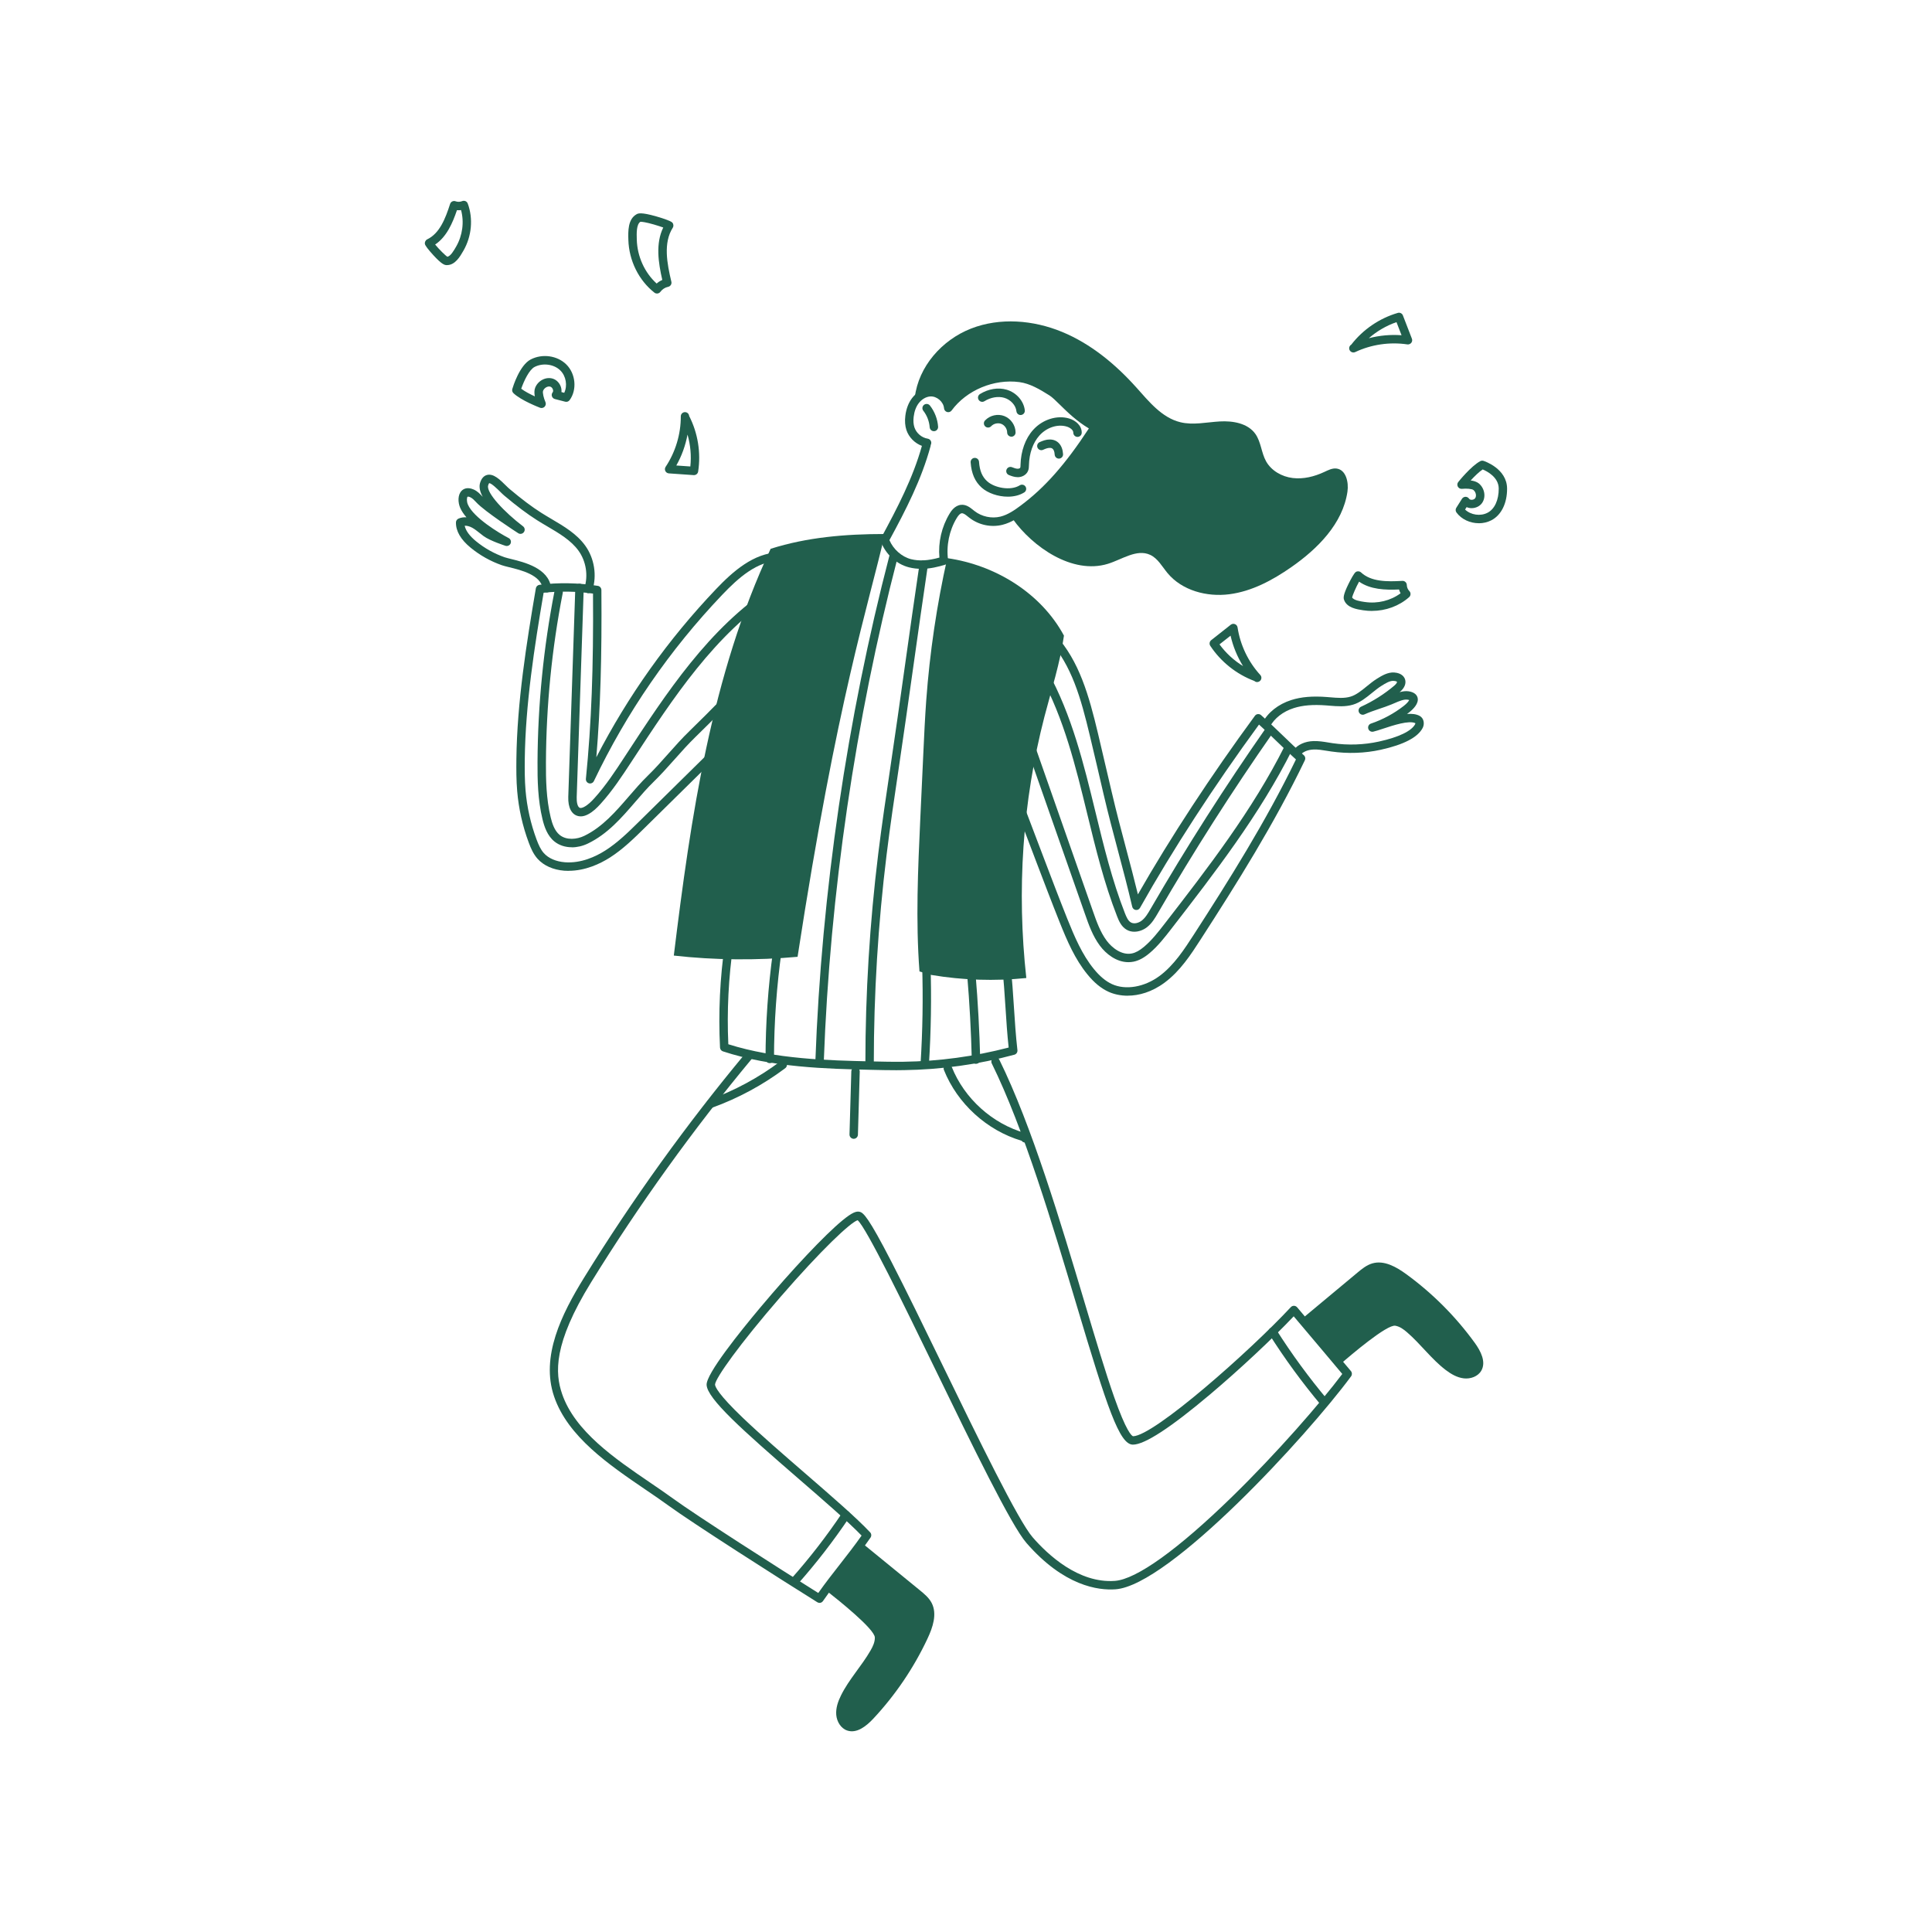 <?xml version="1.0" encoding="UTF-8"?> <svg xmlns="http://www.w3.org/2000/svg" id="Layer_1" data-name="Layer 1" viewBox="0 0 500 500"><defs><style> .cls-1 { fill: #215f4d; } </style></defs><g><path class="cls-1" d="M261.74,113.01c-.6,0-1.09-.49-1.09-1.09,0-.94-.64-1.88-1.51-2.22-.88-.34-1.98-.09-2.62.6-.41.44-1.1.47-1.54.06-.44-.41-.47-1.1-.06-1.54,1.25-1.34,3.31-1.81,5.01-1.14,1.7.67,2.9,2.42,2.9,4.25,0,.6-.49,1.09-1.09,1.09Z"></path><path class="cls-1" d="M274.04,118.69c-.57,0-1.05-.45-1.09-1.03-.1-1.76-.96-1.75-1.27-1.75-.56,0-1.16.24-1.73.5-.55.25-1.19,0-1.44-.54-.25-.55,0-1.19.54-1.44.79-.36,1.65-.69,2.61-.69.01,0,.02,0,.03,0,1.99,0,3.3,1.46,3.43,3.8.03.6-.43,1.11-1.03,1.15-.02,0-.04,0-.06,0Z"></path><path class="cls-1" d="M264.13,107.41c-.55,0-1.02-.42-1.08-.98-.16-1.54-1.49-3-3.15-3.48-1.58-.46-3.5-.13-5.13.88-.51.32-1.18.16-1.5-.36-.32-.51-.16-1.18.36-1.5,2.18-1.34,4.69-1.75,6.88-1.12,2.52.73,4.45,2.93,4.71,5.35.06.6-.37,1.13-.97,1.2-.04,0-.08,0-.12,0Z"></path><path class="cls-1" d="M263.38,123.49c-.86,0-1.64-.3-2.27-.55-.56-.22-.84-.85-.62-1.41.22-.56.85-.84,1.41-.62.51.2,1.03.4,1.49.4,0,0,0,0,0,0,.32,0,.59-.14.65-.27.06-.12.06-.39.07-.64v-.07c.09-3.61,1.25-6.84,3.27-9.08,2.43-2.7,6.18-3.88,9.33-2.94,1.64.49,3.28,1.83,3.24,3.69-.01.59-.5,1.07-1.09,1.07,0,0-.02,0-.02,0-.6-.01-1.08-.51-1.07-1.11.01-.68-.86-1.31-1.69-1.56-2.36-.71-5.2.22-7.08,2.31-1.67,1.86-2.63,4.59-2.71,7.68v.06c-.01.44-.02.98-.28,1.52-.43.92-1.46,1.52-2.61,1.53h-.02Z"></path><path class="cls-1" d="M260.83,128.54c-2.55,0-5.19-.92-6.77-2.34-1.74-1.56-2.65-3.64-2.86-6.54-.04-.6.41-1.12,1.01-1.16.6-.04,1.12.41,1.16,1.01.17,2.34.83,3.9,2.14,5.07,1.87,1.68,6.04,2.5,8.4,1.02.51-.32,1.18-.17,1.5.34.32.51.17,1.18-.34,1.5-1.22.76-2.71,1.1-4.25,1.1Z"></path><path class="cls-1" d="M238.43,147.21c-1.05,0-2.12-.11-3.21-.39-3.26-.83-6.11-3.47-7.26-6.73-.1-.29-.08-.61.07-.88,4.23-7.8,8.23-15.49,10.56-23.82-1.85-.68-3.39-2.23-4.01-4.1-.35-1.07-.45-2.31-.28-3.68.22-1.81.83-3.41,1.78-4.63,1.16-1.5,2.81-2.42,4.53-2.53,2.14-.14,4.19,1.11,5.21,2.93,4.53-4.96,11.49-7.53,18.29-6.63,3.15.42,5.88,2.01,8.63,3.75.93.59,1.95,1.59,3.14,2.75,2.04,2,4.58,4.5,7.97,6.29.27.14.47.39.54.69s.03.61-.14.87c-6.52,10.09-12.12,16.51-18.74,21.45-1.71,1.28-3.74,2.69-6.09,3.27-2.96.73-6.15.04-8.55-1.83-.12-.09-.24-.19-.36-.28-.56-.46-1.14-.92-1.61-.88-.39.04-.83.45-1.3,1.24-1.94,3.2-2.75,7.17-2.23,10.88.07.53-.25,1.04-.76,1.19-1.76.54-3.9,1.08-6.2,1.08ZM230.19,139.8c1,2.36,3.19,4.3,5.57,4.91,2.1.53,4.4.41,7.36-.41-.35-3.96.57-7.96,2.63-11.37.32-.53,1.29-2.12,2.96-2.28,1.35-.13,2.36.7,3.18,1.36.11.09.22.18.33.26,1.85,1.44,4.42,1.99,6.69,1.43,1.95-.48,3.69-1.7,5.3-2.9,6.19-4.62,11.49-10.61,17.59-19.92-3.16-1.88-5.61-4.28-7.44-6.08-1.1-1.08-2.04-2.01-2.77-2.47-2.54-1.6-5.04-3.07-7.76-3.44-6.61-.88-13.66,2.07-17.55,7.34-.27.37-.74.53-1.17.4-.44-.12-.75-.51-.79-.96-.14-1.69-1.87-3.18-3.56-3.07-1.08.07-2.19.71-2.96,1.7-.71.91-1.17,2.14-1.34,3.55-.13,1.05-.06,1.97.19,2.74.5,1.51,1.88,2.69,3.45,2.94.59.1,1,.65.9,1.25-.02.14-.07.26-.13.38,0,.1-.01.2-.04.3-2.33,8.59-6.35,16.43-10.65,24.34Z"></path><path class="cls-1" d="M241.69,111.59c-.57,0-1.04-.44-1.09-1.01-.11-1.54-.7-3.07-1.65-4.28-.37-.47-.29-1.16.19-1.53.47-.37,1.16-.29,1.53.19,1.22,1.56,1.97,3.5,2.11,5.47.04.6-.41,1.12-1.01,1.16-.03,0-.05,0-.08,0Z"></path><path class="cls-1" d="M283.57,110.58c-5.7,8.91-13.16,17.19-21.45,23.76,5.1,7.15,15.37,14.41,24.59,11.58,3.68-1.13,7.47-3.94,10.96-2.32,1.98.92,3.08,3.02,4.48,4.71,3.76,4.53,10.17,6.23,16,5.48,5.84-.75,11.19-3.64,16.02-7,6.86-4.78,13.34-11.28,14.55-19.55.36-2.44-.38-5.68-2.83-5.98-1.11-.14-2.17.42-3.18.89-2.55,1.19-5.38,1.9-8.17,1.56-2.79-.34-5.51-1.87-6.88-4.32-1.24-2.23-1.3-5.01-2.77-7.09-1.97-2.78-5.84-3.43-9.24-3.23-3.41.2-6.87,1.01-10.18.2-4.8-1.17-8.13-5.36-11.43-9.04-5.38-5.99-11.75-11.27-19.19-14.34-7.44-3.07-16.06-3.78-23.56-.85-7.5,2.93-13.6,9.82-14.54,17.81,1.18-1.25,3.35-1.53,5.01-1.09,1.66.44,3.03,1.84,3.43,3.51,2.98-4.17,7.85-6.66,12.92-7.38,5.07-.72,10.42.71,14.44,3.88,3.72,2.93,6.48,7.43,11.01,8.79Z"></path><path class="cls-1" d="M206.41,247.62c-10.51.96-21.54.87-32.03-.32,4.38-35.78,9.74-72.64,25.06-105.27,9.4-2.99,19.34-3.83,29.55-3.83-4.22,18.53-12.26,42.21-22.58,109.42Z"></path><path class="cls-1" d="M265.61,253.11c-8.17.84-16.46.57-24.56-.79-.89-.15-2.21-.7-3.09-.91-1-13.21-.39-26.49.22-39.72.26-5.6.52-11.21.78-16.81.21-4.55.42-9.1.75-13.64.91-12.38,2.73-24.68,5.44-36.79,12.41,1.77,24.25,9.01,30.2,20.05-.96,7-3.28,14.14-5.05,20.98-5.7,22-7.19,45.05-4.69,67.64Z"></path><path class="cls-1" d="M232.14,276.97c-2.25,0-4.5-.05-6.7-.1-11.41-.26-25.61-.59-38.35-4.78-.43-.14-.72-.53-.75-.98-.45-8.99-.02-18.07,1.28-26.99.09-.6.64-1.01,1.24-.92.6.09,1.01.64.92,1.24-1.24,8.52-1.68,17.2-1.29,25.81,12.25,3.87,25.96,4.19,37.01,4.44,2.74.06,5.57.13,8.35.09,9.17-.12,18.31-1.36,27.19-3.68-.38-3.5-.6-6.91-.81-10.22-.23-3.57-.47-7.27-.9-11.04-.07-.6.36-1.14.96-1.21.6-.07,1.14.36,1.21.96.44,3.83.68,7.55.91,11.15.23,3.57.47,7.27.9,11.04.06.54-.28,1.04-.8,1.18-9.33,2.52-18.96,3.86-28.63,3.99-.58,0-1.15.01-1.73.01Z"></path><path class="cls-1" d="M291.86,257.69c-1.91,0-3.62-.4-4.98-1.02-1.92-.88-3.72-2.35-5.47-4.51-3.22-3.94-5.24-8.66-7.2-13.56-2.1-5.25-4.13-10.6-6.1-15.77l-6-15.8c-.21-.56.07-1.19.63-1.4.56-.21,1.19.07,1.4.63l6,15.8c1.96,5.16,3.99,10.5,6.08,15.73,1.9,4.73,3.85,9.29,6.87,12.99,1.54,1.89,3.08,3.17,4.69,3.91,3.55,1.62,8.38.79,12.31-2.11,3.75-2.78,6.43-6.94,8.81-10.61,9.12-14.13,18.66-29.26,26.49-45.42-1.67-1.5-3.33-3.11-4.95-4.67-1.51-1.46-3.06-2.96-4.61-4.36-11.66,15.94-22.3,32.33-30.8,47.44-.22.39-.65.61-1.1.54-.45-.06-.8-.39-.91-.83-1.15-4.94-2.43-9.78-3.68-14.46-1.25-4.7-2.54-9.55-3.7-14.53l-.04-.16c-1.15-4.96-2.34-10.1-3.55-15.14-2.31-9.68-4.7-18.21-10.52-24.61-.4-.44-.37-1.13.07-1.54.45-.4,1.13-.37,1.54.07,6.17,6.79,8.65,15.6,11.03,25.57,1.2,5.05,2.4,10.18,3.55,15.15l.04.16c1.15,4.94,2.43,9.78,3.68,14.46,1.02,3.84,2.07,7.79,3.05,11.83,8.48-14.82,18.91-30.74,30.28-46.22.18-.25.46-.41.76-.44.3-.03.61.06.84.27,1.87,1.66,3.75,3.47,5.57,5.22,1.8,1.74,3.66,3.53,5.5,5.16.37.32.47.85.26,1.29-7.95,16.55-17.69,31.99-26.98,46.39-2.47,3.83-5.27,8.17-9.34,11.18-3.31,2.45-6.66,3.36-9.53,3.36Z"></path><path class="cls-1" d="M335.65,195.84c-.24,0-.48-.08-.68-.24-.47-.37-.55-1.06-.18-1.53,1.09-1.37,2.95-2.21,5.11-2.28,1.33-.04,2.62.16,3.87.37.38.06.75.12,1.13.18,3.96.57,8.09.43,11.94-.42,5.17-1.13,8.52-2.75,9.42-4.55.03-.07.04-.16.03-.21-1.62-.8-5.78.57-8.28,1.4-1.02.34-1.91.63-2.6.79-.57.13-1.14-.2-1.3-.76s.14-1.15.7-1.33c3.08-1.05,5.95-2.6,8.52-4.6.83-.65,1.24-1.21,1.37-1.48-.09-.04-.24-.08-.46-.11-.93-.15-2.28.44-3.36.91-.27.12-.53.23-.78.33-1.02.42-2.11.79-3.16,1.14-1.3.44-2.64.9-3.81,1.43,0,0,0,0,0,0h0c-.55.25-1.19,0-1.44-.54-.25-.55,0-1.19.54-1.44h0s0,0,0,0c3.12-1.42,6.03-3.27,8.65-5.49.6-.51.68-.88.67-.94-.02-.04-.25-.22-.87-.26-.99-.08-2.19.68-3.15,1.28l-.08.05c-.77.48-1.54,1.11-2.36,1.77-1.51,1.23-3.07,2.5-4.92,3.05-2.03.61-4.09.43-6.08.27-.28-.02-.57-.05-.85-.07-3.44-.26-6.11-.04-8.4.69-2.8.89-5.05,2.65-6.19,4.82-.28.53-.94.74-1.47.46-.53-.28-.74-.94-.46-1.47,1.4-2.68,4.12-4.83,7.46-5.89,2.57-.82,5.5-1.07,9.23-.78.29.02.58.05.86.07,1.87.16,3.65.31,5.27-.18,1.44-.43,2.83-1.56,4.17-2.66.83-.67,1.69-1.37,2.58-1.93l.08-.05c1.17-.73,2.77-1.72,4.46-1.6,2.04.14,2.63,1.28,2.79,1.76.35,1.07-.13,2.26-1.33,3.27-.02.02-.05.04-.07.06.78-.22,1.59-.34,2.36-.22,1.6.25,2.13,1.04,2.29,1.65.39,1.52-1.21,3.04-2.2,3.81-.17.14-.35.27-.53.4,1.25-.1,2.39.02,3.28.51,1.12.62,1.28,2.07.79,3.06-1.24,2.47-4.91,4.38-10.9,5.7-4.11.9-8.5,1.05-12.72.45-.39-.06-.78-.12-1.17-.18-1.19-.2-2.32-.38-3.44-.34-1.52.05-2.79.59-3.48,1.46-.21.27-.53.41-.85.41Z"></path><path class="cls-1" d="M147.19,225.38c-.38,0-.76-.01-1.14-.04-2.88-.22-5.34-1.32-6.93-3.09-1.1-1.23-1.75-2.75-2.29-4.21-1.59-4.27-2.59-8.73-2.98-13.27-.24-2.81-.24-5.66-.21-8.33.18-14.62,2.59-29.85,5.04-44.19.08-.47.46-.83.93-.9,4.78-.62,10.15-.53,15.11.27.52.08.91.54.92,1.07.14,17.19-.25,30.52-1.31,43.29,8.21-15.92,18.62-30.55,31-43.54,4.36-4.58,9.7-9.29,16.2-9.5.61-.02,1.1.45,1.12,1.05s-.45,1.1-1.05,1.12c-5.7.18-10.43,4.35-14.69,8.82-13.57,14.24-24.74,30.46-33.21,48.21-.23.48-.77.72-1.28.58-.51-.14-.84-.63-.79-1.16,1.43-14.3,1.98-28.68,1.84-47.94-4.22-.6-8.7-.67-12.78-.22-2.39,14.02-4.7,28.86-4.88,43.05-.03,2.61-.03,5.4.2,8.11.37,4.34,1.33,8.61,2.85,12.7.54,1.45,1.07,2.61,1.88,3.52,1.21,1.35,3.15,2.19,5.46,2.37,4.17.32,7.97-1.47,10.43-3.03,3.22-2.04,6.02-4.8,8.73-7.47l20.11-19.81c.43-.42,1.12-.42,1.54.01.42.43.42,1.12-.01,1.54l-20.11,19.81c-2.79,2.75-5.68,5.59-9.09,7.76-2.51,1.59-6.32,3.4-10.62,3.4Z"></path><path class="cls-1" d="M152.3,153.53c-.11,0-.22-.02-.33-.05-.57-.18-.89-.79-.71-1.37,1-3.19.42-6.86-1.53-9.57-1.93-2.7-5.07-4.54-8.1-6.32-.88-.52-1.79-1.05-2.65-1.6-2.6-1.65-5.22-3.62-8.5-6.38-.34-.28-.71-.66-1.11-1.05-.61-.6-2.24-2.21-2.78-2.14,0,0-.13.13-.26.59-.54,1.88,4.26,6.95,9.03,10.57.47.35.57,1.01.23,1.49-.34.48-.99.61-1.48.29-.35-.22-8.5-5.5-10.78-7.91l-.08-.09c-.51-.54-.99-1.05-1.54-1.3-.44-.2-.66-.17-.7-.14-.22.22-.28,1.19.08,2.03,1.46,3.39,8.11,7.41,10.55,8.67.5.26.72.86.51,1.38s-.8.79-1.34.62c-.16-.05-3.94-1.26-5.65-2.5-.38-.27-.74-.56-1.08-.84-.63-.5-1.23-.98-1.87-1.33-.67-.37-1.36-.55-1.95-.52.28,1.3,1.26,2.64,2.93,4.01,2.21,1.81,4.69,3.2,7.38,4.14.38.13.99.28,1.7.46,3.39.83,9.71,2.37,10.35,7.41.08.6-.35,1.14-.94,1.22-.6.08-1.14-.35-1.22-.94-.45-3.56-5.62-4.82-8.71-5.57-.76-.19-1.42-.35-1.9-.52-2.93-1.03-5.64-2.55-8.04-4.52-2.57-2.1-3.85-4.31-3.81-6.55,0-.42.26-.8.65-.98.63-.28,1.33-.39,2.06-.34-.69-.8-1.25-1.62-1.61-2.45-.61-1.42-.67-3.4.39-4.44.44-.43,1.42-1.05,3.11-.3.95.42,1.64,1.15,2.24,1.8l.08.08s0,0,.01.01c-.76-1.38-.98-2.57-.7-3.56.34-1.17.95-1.87,1.81-2.1,1.68-.44,3.36,1.23,4.85,2.7.37.36.72.71.99.93,3.2,2.69,5.75,4.61,8.26,6.2.82.52,1.68,1.02,2.58,1.56,3.23,1.9,6.56,3.86,8.76,6.93,2.34,3.26,3.04,7.67,1.84,11.5-.15.46-.58.76-1.04.76Z"></path><path class="cls-1" d="M147.99,219.27c-1.69,0-3.28-.5-4.5-1.49-1.87-1.51-2.63-3.87-3.09-5.76-1.23-5.06-1.31-10.27-1.29-14.75.07-14.81,1.55-29.7,4.39-44.24.12-.59.69-.97,1.28-.86.59.12.98.69.86,1.28-2.82,14.4-4.28,29.15-4.35,43.83-.02,4.36.06,9.41,1.22,14.23.38,1.56.98,3.48,2.34,4.58,1.77,1.43,4.47,1.15,6.36.23,4.68-2.26,8.15-6.29,11.51-10.18,1.58-1.83,3.21-3.72,4.96-5.42,1.85-1.8,3.6-3.78,5.3-5.69,1.76-1.98,3.58-4.03,5.53-5.91,2.7-2.61,5.4-5.34,8-7.98,1.31-1.33,2.62-2.66,3.94-3.97.42-.43,1.11-.43,1.54,0,.43.42.43,1.11,0,1.54-1.31,1.32-2.62,2.64-3.93,3.97-2.61,2.65-5.31,5.38-8.04,8.02-1.88,1.82-3.68,3.84-5.41,5.79-1.73,1.94-3.51,3.95-5.41,5.8-1.68,1.63-3.28,3.49-4.83,5.29-3.5,4.06-7.12,8.26-12.21,10.72-1.37.66-2.81.99-4.18.99Z"></path><path class="cls-1" d="M150.29,211.27c-.21,0-.41-.02-.61-.06-1.75-.38-2.7-2.19-2.61-4.99l1.82-54.11c.02-.6.53-1.07,1.13-1.05.6.02,1.07.52,1.05,1.13l-1.82,54.11c-.04,1.19.17,2.63.89,2.79.24.05.59-.04,1.01-.25,1.01-.52,1.88-1.39,2.67-2.26,2.96-3.26,5.48-7.11,7.7-10.51l.36-.55c10.62-16.25,21.6-33.05,37.96-43.71.5-.33,1.18-.19,1.51.32.33.5.19,1.18-.32,1.51-15.98,10.4-26.83,27.01-37.33,43.07l-.36.55c-2.27,3.47-4.84,7.4-7.92,10.79-.93,1.02-1.97,2.06-3.29,2.73-.66.34-1.27.5-1.84.5Z"></path><path class="cls-1" d="M293.56,241.13c-.68,0-1.36-.15-1.99-.52-1.33-.77-1.97-2.18-2.46-3.44-3.36-8.58-5.58-17.7-7.73-26.52-2.97-12.18-6.03-24.78-12.14-35.84-.29-.53-.1-1.19.43-1.48.53-.29,1.19-.1,1.48.43,6.25,11.31,9.35,24.05,12.35,36.37,2.13,8.75,4.33,17.8,7.64,26.24.38.96.8,1.93,1.52,2.35.87.5,2.07.11,2.81-.46.97-.75,1.66-1.93,2.32-3.08,9.26-15.97,19.32-31.74,29.9-46.87.34-.49,1.02-.61,1.52-.27.49.34.61,1.02.27,1.52-10.54,15.08-20.57,30.8-29.8,46.72-.73,1.26-1.56,2.7-2.88,3.71-.86.66-2.04,1.14-3.24,1.14Z"></path><path class="cls-1" d="M292.02,249.01c-3.07,0-5.77-2.11-7.38-4.28-1.86-2.51-2.88-5.41-3.86-8.22l-15.87-45.25c-.2-.57.1-1.19.67-1.39.57-.2,1.19.1,1.39.67l15.87,45.25c.93,2.66,1.89,5.4,3.56,7.65,1.38,1.86,3.91,3.84,6.53,3.31,1-.2,2.01-.76,3.2-1.77,1.99-1.68,3.64-3.81,5.24-5.87,11.2-14.47,22.78-29.43,31.11-46.05.27-.54.93-.76,1.46-.49.54.27.76.92.49,1.46-8.42,16.81-20.07,31.85-31.33,46.4-1.67,2.15-3.39,4.38-5.56,6.21-1.48,1.25-2.81,1.96-4.18,2.24-.45.09-.89.13-1.33.13Z"></path><path class="cls-1" d="M212.11,275.68s-.03,0-.04,0c-.6-.02-1.07-.53-1.05-1.13,1.59-43.47,8.21-88.69,19.17-130.79.15-.58.75-.93,1.33-.78.58.15.93.75.78,1.33-10.91,41.94-17.52,87.01-19.1,130.32-.02.59-.5,1.05-1.09,1.05Z"></path><path class="cls-1" d="M225.05,276.25h0c-.6,0-1.09-.49-1.09-1.09,0-18.06,1.12-36.31,3.33-54.23.92-7.48,2.04-15.02,3.13-22.31,1.26-8.45,2.54-17.52,3.77-26.3,1.24-8.79,2.52-17.89,3.78-26.35.09-.6.64-1,1.24-.92.6.09,1.01.64.92,1.24-1.26,8.46-2.54,17.55-3.78,26.34-1.24,8.78-2.52,17.86-3.78,26.32-1.08,7.28-2.21,14.81-3.12,22.26-2.2,17.84-3.31,36-3.31,53.97,0,.6-.49,1.09-1.09,1.09Z"></path><path class="cls-1" d="M239.33,276.44s-.05,0-.07,0c-.6-.04-1.06-.56-1.02-1.16.54-8.47.68-17.06.41-25.54-.02-.6.45-1.1,1.05-1.12.59-.02,1.1.45,1.12,1.05.27,8.55.13,17.21-.41,25.75-.04.58-.52,1.02-1.09,1.02Z"></path><path class="cls-1" d="M252.59,275.32c-.59,0-1.07-.47-1.09-1.06-.18-7.32-.58-14.72-1.2-22.02-.05-.6.39-1.13.99-1.18.59-.05,1.13.39,1.18.99.62,7.34,1.02,14.79,1.21,22.14.01.6-.46,1.1-1.06,1.12,0,0-.02,0-.03,0Z"></path><path class="cls-1" d="M199.21,275.14h0c-.6,0-1.09-.49-1.09-1.09.01-9.28.66-18.63,1.93-27.83-.09-.08-.17-.16-.24-.26-.47-.64-.39-1.48.17-1.97.56-.49,1.41-.44,1.98.11.46.45.59,1.09.37,1.62-1.33,9.35-2.01,18.88-2.02,28.33,0,.6-.49,1.09-1.09,1.09Z"></path><path class="cls-1" d="M212.09,414.82c-.2,0-.4-.05-.58-.17-10.16-6.34-32.37-20.53-38.57-25.05-1.81-1.32-3.78-2.66-5.87-4.08-9.43-6.42-20.13-13.7-23.67-24.11-3.52-10.33,1.94-21.32,7.74-30.72,12.51-20.26,26.57-39.81,41.8-58.11.38-.46,1.07-.53,1.53-.14.46.38.53,1.07.14,1.53-15.16,18.23-29.16,37.7-41.62,57.87-9.86,15.97-9.34,23.55-7.53,28.87,3.31,9.72,13.68,16.78,22.83,23.01,2.1,1.43,4.08,2.78,5.92,4.12,5.99,4.36,27.07,17.86,37.56,24.42,1.83-2.59,3.74-5.04,5.6-7.41,1.86-2.39,3.79-4.85,5.61-7.44-3.53-3.65-9.66-8.96-16.13-14.56-14.81-12.82-23.82-20.87-23.98-24.45-.13-2.85,8.64-13.75,13.88-20,8.3-9.89,16.64-18.74,21.26-22.55,2.58-2.13,3.65-2.44,4.46-2.24.98.23,2.27,1.36,8.2,12.87,3.75,7.26,8.37,16.77,13.27,26.84,9.17,18.85,19.56,40.22,23.31,44.53,3.91,4.5,11.88,11.96,21.28,11.28,5.57-.4,16.34-8.13,30.31-21.75,11.57-11.28,22.93-24.33,28.54-31.8-1.93-2.29-8.43-10.05-12.57-14.92-5.52,5.83-14.04,13.79-21.58,20.16-10.26,8.66-17,13.05-20.03,13.05-3.49,0-6.61-9.41-14.64-36.31-6.05-20.26-13.58-45.48-21.89-62.34-.27-.54-.04-1.19.5-1.46.54-.27,1.19-.04,1.46.5,8.39,17.03,15.95,42.34,22.02,62.68,2.93,9.81,5.46,18.28,7.69,24.61,3.14,8.91,4.52,10.03,4.89,10.15,5.43-.07,30.36-22.14,40.83-33.41.21-.23.5-.35.82-.35.31,0,.6.15.81.38,4.73,5.55,13.83,16.42,13.93,16.52.32.39.34.94.04,1.35-11.46,15.54-47.01,54.11-60.96,55.12-4.44.32-13.35-.81-23.08-12.02-3.94-4.53-13.95-25.11-23.62-45.01-7.91-16.27-17.72-36.43-20.04-38.49-1.85.56-9.3,7.55-19.96,19.84-10.55,12.16-16.9,21.09-16.95,22.7.02.53.78,2.47,7.28,8.68,4.45,4.25,10.3,9.32,15.95,14.21,6.9,5.98,13.42,11.62,16.91,15.35.35.37.39.94.1,1.36-2.01,2.91-4.13,5.63-6.19,8.27-2.04,2.61-4.15,5.31-6.12,8.16-.21.31-.55.47-.9.47Z"></path><path class="cls-1" d="M213.91,411.7c2.95,2.3,12.46,9.9,12.5,12.09.02,1.18-.51,2.3-1.1,3.33-2.31,4.03-5.59,7.47-7.65,11.63-.78,1.57-1.38,3.29-1.24,5.04s1.18,3.51,2.84,4.07c2.47.84,4.94-1.14,6.72-3.04,5.74-6.13,10.51-13.18,14.07-20.78,1.36-2.89,2.53-6.34,1.07-9.18-.7-1.36-1.92-2.37-3.11-3.34-4.78-3.9-9.55-7.8-14.33-11.7l-9.77,11.89Z"></path><path class="cls-1" d="M346.86,353.07c2.82-2.46,12.09-10.35,14.25-9.97,1.17.2,2.16.94,3.06,1.72,3.51,3.03,6.27,6.9,9.96,9.72,1.39,1.06,2.97,1.98,4.71,2.18s3.67-.49,4.53-2.01c1.29-2.26-.17-5.07-1.7-7.18-4.93-6.8-10.93-12.82-17.72-17.77-2.58-1.88-5.74-3.69-8.81-2.79-1.47.43-2.7,1.44-3.88,2.42-4.74,3.95-9.47,7.89-14.21,11.84l9.82,11.86Z"></path><path class="cls-1" d="M220.94,294.72s-.02,0-.03,0c-.6-.02-1.07-.52-1.06-1.12l.47-16.35c.02-.6.53-1.08,1.12-1.06.6.02,1.07.52,1.06,1.12l-.47,16.35c-.02.59-.5,1.06-1.09,1.06Z"></path><path class="cls-1" d="M183.89,286.75c-.45,0-.86-.28-1.02-.72-.2-.57.09-1.19.65-1.39,6.6-2.39,12.79-5.73,18.41-9.94.48-.36,1.16-.26,1.52.22.36.48.26,1.16-.22,1.52-5.79,4.34-12.17,7.79-18.97,10.25-.12.04-.25.07-.37.07Z"></path><path class="cls-1" d="M265.33,295.69c-.29,0-.58-.1-.79-.3-.05-.05-.1-.1-.14-.16-8.97-2.64-16.65-9.63-20.11-18.31-.22-.56.05-1.19.61-1.41.56-.22,1.19.05,1.41.61,3.26,8.18,10.54,14.74,19.01,17.12h.02c.21.04.77.14,1.08.7.28.51.14,1.13-.32,1.49-.23.18-.51.27-.78.27ZM265.02,295.38h0,0ZM266.19,295.13s0,0,0,0c0,0,0,0,0,0Z"></path><path class="cls-1" d="M205.56,410.42c-.26,0-.52-.09-.72-.28-.45-.4-.49-1.09-.09-1.54,4.79-5.38,9.25-11.15,13.26-17.14.33-.5,1.01-.63,1.51-.3.5.34.63,1.01.3,1.51-4.07,6.07-8.59,11.91-13.44,17.37-.22.24-.51.37-.81.37Z"></path><path class="cls-1" d="M342.74,364.05c-.31,0-.62-.13-.84-.39-4.88-5.81-9.41-12.01-13.48-18.43-.32-.51-.17-1.18.34-1.5.51-.32,1.18-.17,1.5.34,4.01,6.33,8.49,12.45,13.31,18.19.39.46.33,1.15-.13,1.53-.2.17-.45.25-.7.25Z"></path></g><path class="cls-1" d="M170.04,75.97c-.24,0-.48-.08-.67-.23-4.06-3.19-6.59-8.29-6.75-13.65v-.05c-.06-2.12-.16-5.32,2.12-6.59.38-.21,1.09-.6,5.09.55,1.09.31,3.69,1.1,4.15,1.59.34.36.4.93.13,1.35-2.49,3.9-1.49,9.25-.36,13.97.07.29.02.59-.14.84-.16.25-.41.42-.7.48-.79.16-1.51.63-1.99,1.28-.17.24-.44.4-.73.44-.05,0-.1.01-.15.01ZM165.73,57.4c-1.05.68-.98,3.02-.93,4.58v.05c.13,4.37,2.04,8.54,5.14,11.35.43-.39.93-.7,1.46-.93-1.03-4.5-1.77-9.44.25-13.57-.61-.22-1.47-.5-2.42-.78-2.15-.62-3.2-.73-3.5-.7ZM165.68,57.4h0Z"></path><path class="cls-1" d="M115.68,68.61s-.09,0-.14,0c-.52-.02-1.25-.24-3.37-2.55-1.37-1.5-2.11-2.48-2.2-2.9-.1-.49.15-1,.6-1.22,3.23-1.56,4.7-5.39,5.92-9.17.09-.28.29-.51.56-.64.27-.13.57-.15.85-.04.55.2,1.17.18,1.71-.04.27-.11.58-.11.85,0,.27.12.48.34.59.62,1.45,3.91,1.03,8.48-1.12,12.22l-.02.03c-.85,1.48-2.12,3.69-4.24,3.69ZM115.81,66.47h0ZM112.61,63.28c1.02,1.26,2.7,2.88,3.14,3.16.85-.09,1.74-1.65,2.28-2.59l.02-.03c1.66-2.9,2.11-6.36,1.27-9.45-.35.05-.7.05-1.06.02-1.15,3.39-2.69,6.92-5.65,8.9ZM112.02,62.45"></path><path class="cls-1" d="M355.08,158.11c-.73,0-1.46-.05-2.19-.16h-.04c-1.72-.26-4.31-.65-5.02-2.74-.17-.49-.23-1.26,1.15-4.07.62-1.25,1.45-2.81,1.9-3.11.42-.27.98-.23,1.35.11,2.63,2.44,6.73,2.42,10.7,2.19.3-.02.58.09.8.29.22.2.34.48.35.77.01.58.25,1.16.66,1.58.21.21.32.5.3.8-.01.3-.14.58-.36.77-2.58,2.3-6.06,3.56-9.6,3.56ZM349.93,154.61c.39.75,2.17,1.02,3.24,1.18h.04c3.3.5,6.69-.34,9.26-2.25-.17-.31-.31-.64-.4-.98-3.57.16-7.42.01-10.34-2.03-.8,1.41-1.7,3.56-1.8,4.07ZM349.92,154.68h0Z"></path><path class="cls-1" d="M179.61,122.96s-.05,0-.08,0l-6.44-.45c-.39-.03-.73-.26-.9-.61s-.14-.76.07-1.08c2.55-3.83,3.95-8.47,3.93-13.07,0-.6.48-1.09,1.08-1.09h0c.57,0,1.03.43,1.08.99,2.26,4.4,3.08,9.5,2.33,14.39-.08.53-.54.92-1.08.92ZM175.03,120.47l3.63.25c.29-2.76.04-5.58-.73-8.25-.52,2.8-1.5,5.52-2.9,8Z"></path><path class="cls-1" d="M350.26,91.22c-.41,0-.8-.23-.99-.62-.24-.52-.05-1.12.44-1.41,3.02-3.91,7.3-6.83,12.04-8.21.54-.16,1.12.12,1.32.65l2.33,6.03c.14.36.08.77-.17,1.07-.24.3-.63.45-1.01.4-4.55-.68-9.34.02-13.5,1.99-.15.07-.31.1-.47.1ZM361.41,83.37c-2.63.91-5.07,2.33-7.16,4.16,2.76-.72,5.64-.98,8.47-.77l-1.31-3.39Z"></path><path class="cls-1" d="M325.36,176.52c-.27,0-.53-.1-.74-.29-4.63-1.74-8.67-4.96-11.4-9.09-.31-.47-.21-1.1.23-1.46l5.07-4c.31-.24.71-.3,1.08-.16.36.14.62.47.68.85.69,4.55,2.77,8.92,5.88,12.31.41.44.38,1.13-.07,1.54-.21.19-.47.29-.74.29ZM315.61,166.77c1.64,2.24,3.72,4.16,6.09,5.61-1.5-2.42-2.6-5.1-3.23-7.87l-2.86,2.25Z"></path><path class="cls-1" d="M140.14,105.59c-.13,0-.26-.02-.39-.07-.2-.08-4.95-1.9-6.88-3.78-.29-.28-.4-.7-.28-1.09.18-.62,1.89-6.13,4.75-7.62h0c3-1.56,6.88-1.02,9.21,1.28,2.44,2.4,2.83,6.55.87,9.24-.26.36-.72.53-1.15.41l-2.67-.69c-.36-.09-.64-.36-.76-.71s-.05-.74.19-1.03c.19-.24.11-.58.07-.71-.11-.36-.38-.66-.67-.75-.68-.21-1.58.3-1.88,1.07-.19.47.17,1.92.61,2.92.18.4.09.87-.21,1.19-.21.22-.5.34-.79.34ZM134.89,100.6c.92.7,2.3,1.42,3.52,1.98-.14-.77-.17-1.6.1-2.26.74-1.83,2.77-2.87,4.54-2.33.98.3,1.79,1.14,2.12,2.19.13.44.18.87.13,1.29l.72.19c.88-1.82.49-4.32-1.01-5.79-1.65-1.63-4.52-2.01-6.67-.9h0c-1.38.72-2.75,3.6-3.45,5.64ZM137.85,94h0,0Z"></path><path class="cls-1" d="M382.72,135.41c-2.24,0-4.48-.99-5.79-2.78-.26-.36-.28-.85-.04-1.22l1.47-2.33c.2-.31.54-.5.91-.51,0,0,0,0,.01,0,.37,0,.71.18.91.49.17.25.52.29.66.29h.01c.37,0,.73-.16.91-.41.4-.58.2-1.59-.44-2.12-.39-.33-1.88-.43-2.97-.31-.44.05-.86-.18-1.07-.56-.21-.39-.17-.86.1-1.2.13-.17,3.32-4.13,5.7-5.4.26-.14.56-.16.84-.08.25.08,6.07,2.01,6.1,7.17h0c.02,3.8-1.49,6.86-4.05,8.2-1.02.53-2.15.78-3.28.78ZM379.17,131.88c1.46,1.39,3.96,1.79,5.82.81,1.82-.95,2.89-3.29,2.88-6.26h0c-.02-2.92-3-4.46-4.15-4.94-.97.64-2.15,1.81-3.11,2.85.78.1,1.57.33,2.12.78,1.51,1.26,1.89,3.52.84,5.04-.58.83-1.61,1.35-2.7,1.35-.01,0-.03,0-.04,0-.46,0-.88-.1-1.27-.27l-.4.63Z"></path></svg> 